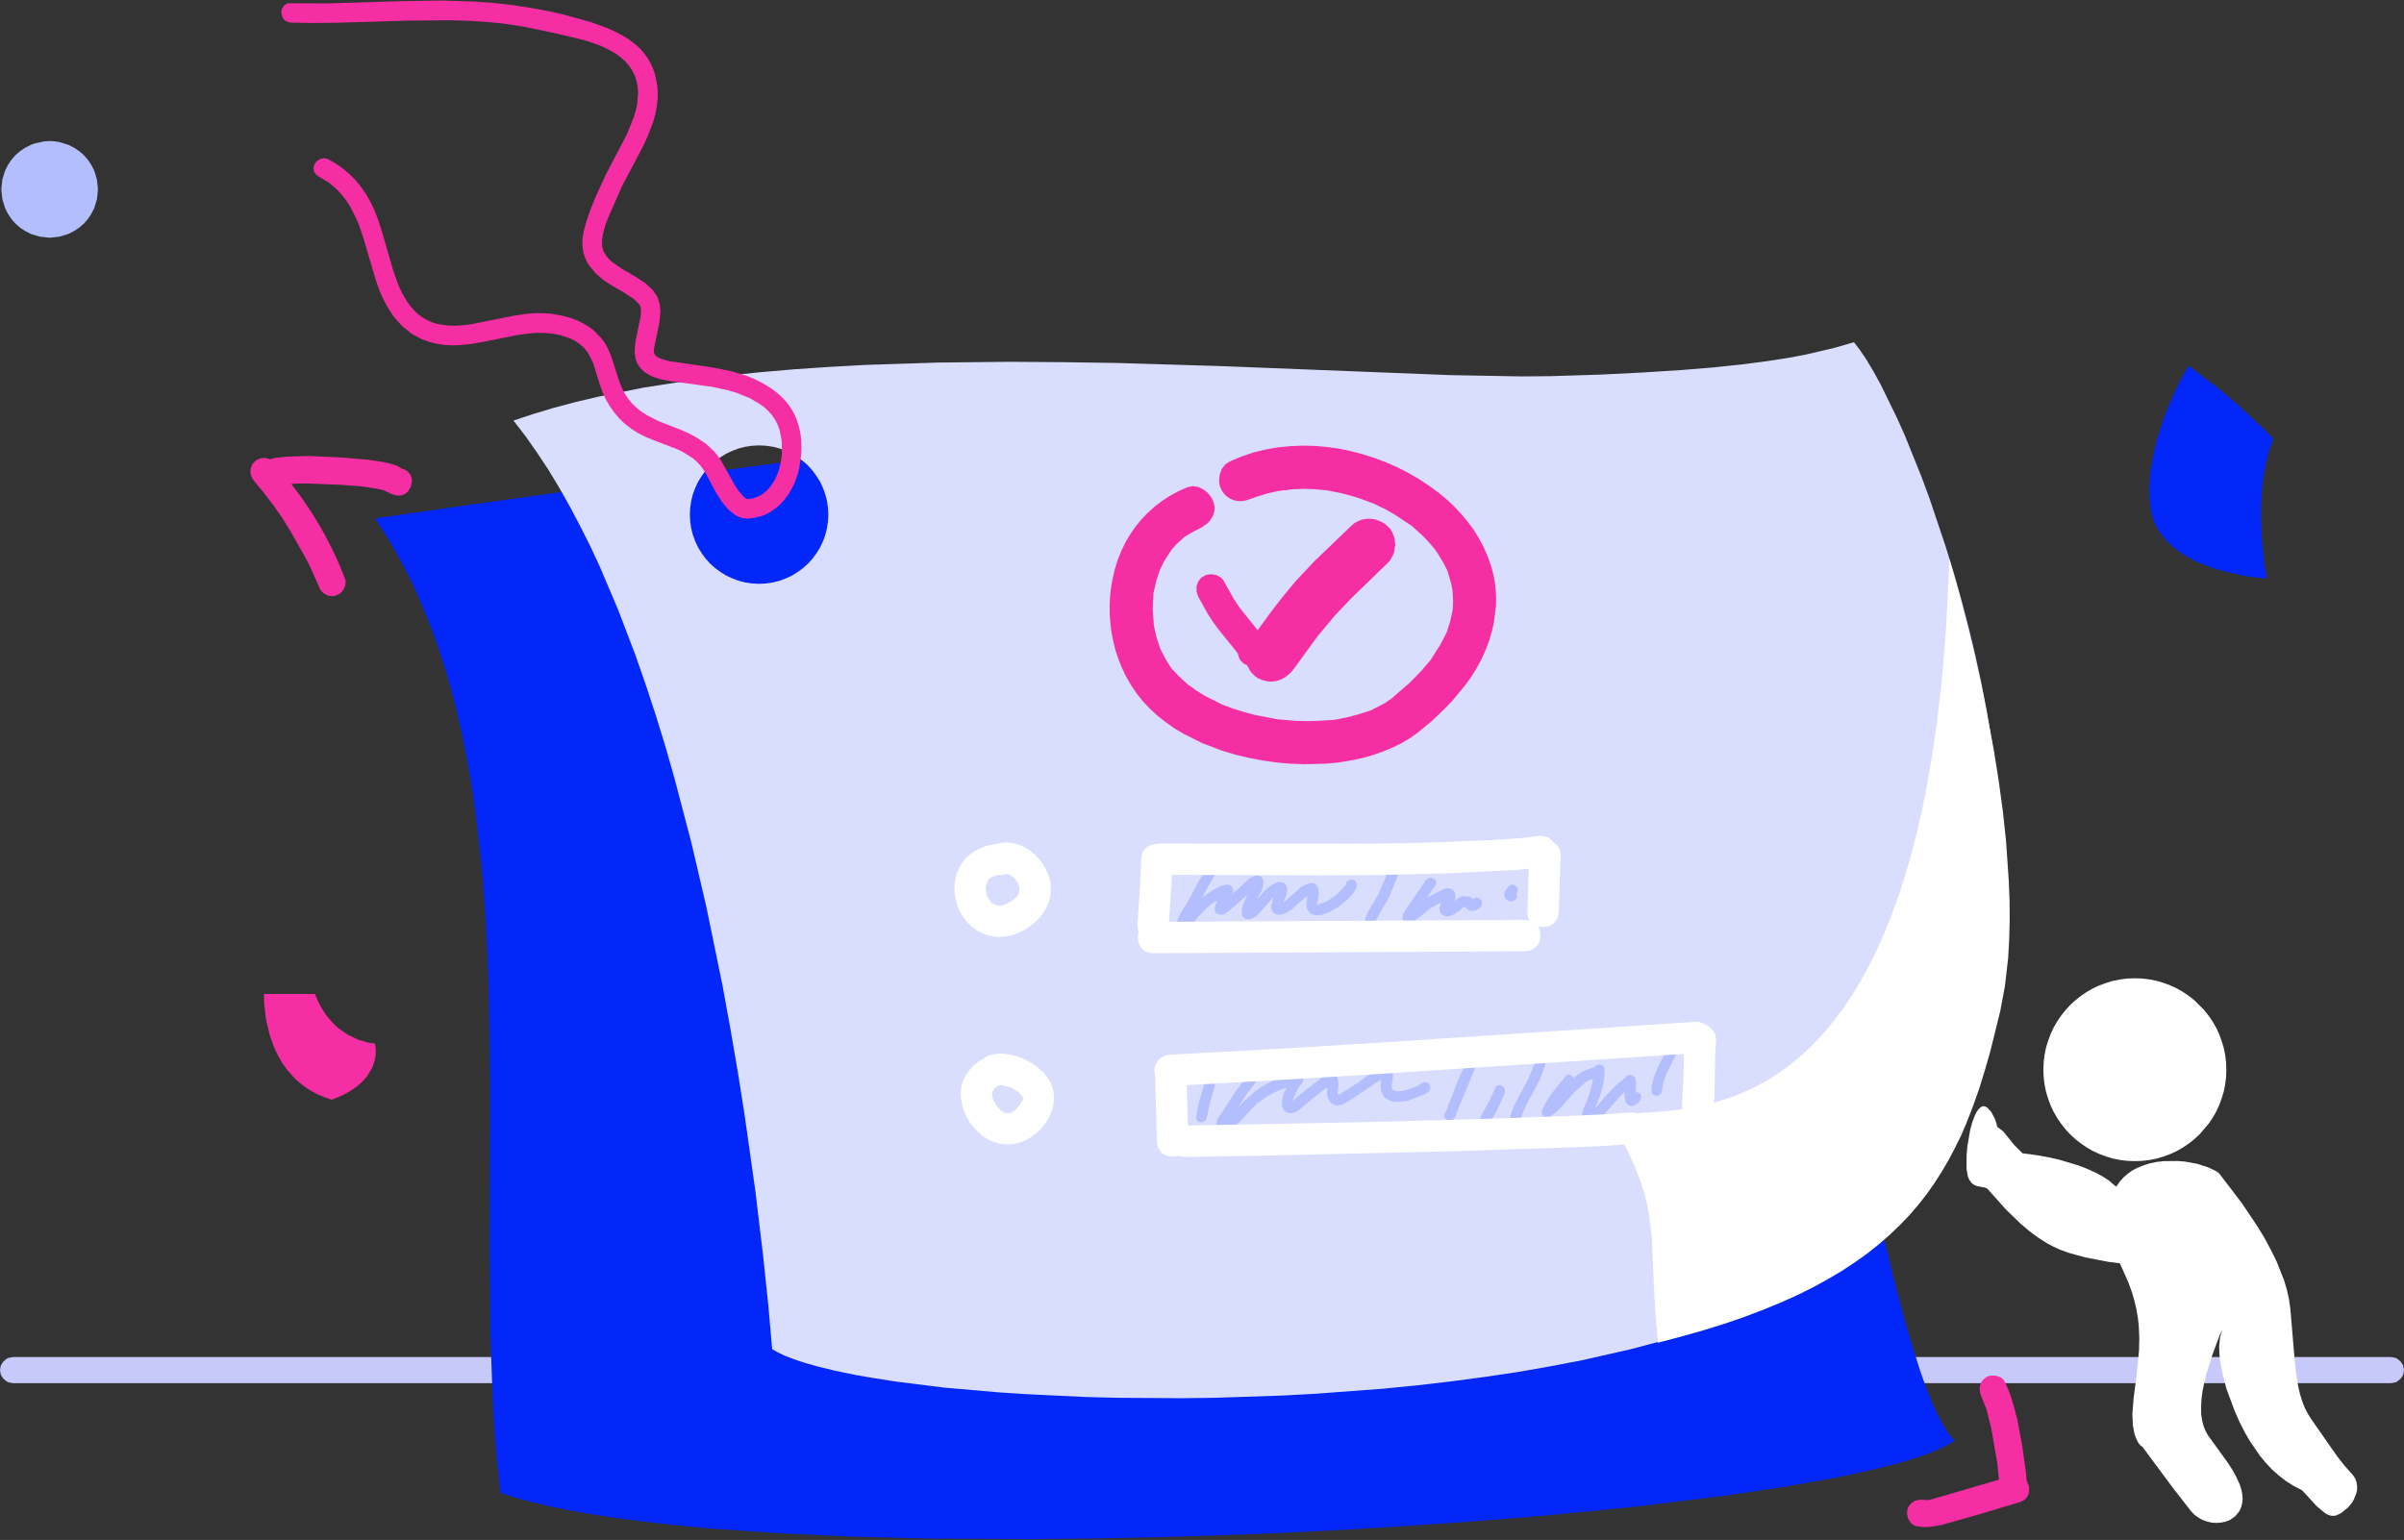 <svg height="1179" node-id="1" sillyvg="true" template-height="1179" template-width="1840" version="1.1" viewBox="0 0 1840 1179" width="1840" xmlns="http://www.w3.org/2000/svg" xmlns:xlink="http://www.w3.org/1999/xlink"><rect x="0" y="0" width="1840" height="1179" fill="#333333" stroke="none"/><defs node-id="61"><linearGradient gradientUnits="objectBoundingBox" id="paint0_linear_2059_7700" node-id="45" spreadMethod="pad" x1="1564" x2="1704" y1="819" y2="819"><stop offset="0" stop-color="#ffffff"/><stop offset="1" stop-color="#92a6f4"/></linearGradient><linearGradient gradientUnits="objectBoundingBox" id="paint1_linear_2059_7700" node-id="48" spreadMethod="pad" x1="1575" x2="1575" y1="854.297" y2="924.411"><stop offset="0" stop-color="#ffffff"/><stop offset="1" stop-color="#92a6f4"/></linearGradient><linearGradient gradientUnits="objectBoundingBox" id="paint2_linear_2059_7700" node-id="51" spreadMethod="pad" x1="1614.39" x2="1804.19" y1="1027.37" y2="1027.37"><stop offset="0" stop-color="#ffffff"/><stop offset="1" stop-color="#92a6f4"/></linearGradient><linearGradient gradientUnits="objectBoundingBox" id="paint3_linear_2059_7700" node-id="54" spreadMethod="pad" x1="1505" x2="1680" y1="907.982" y2="907.982"><stop offset="0" stop-color="#ffffff"/><stop offset="1" stop-color="#92a6f4"/></linearGradient><linearGradient gradientUnits="objectBoundingBox" id="paint4_linear_2059_7700" node-id="57" spreadMethod="pad" x1="1385.6" x2="1385.6" y1="428" y2="1028"><stop offset="0" stop-color="#ffffff"/><stop offset="1" stop-color="#92a6f4"/></linearGradient></defs><path d="M 1830.00 1059.00 L 10.00 1059.00 L 6.50 1058.40 L 5.00 1057.60 L 2.40 1055.40 L 0.60 1052.50 L 0.00 1049.00 L 0.60 1045.50 L 2.40 1042.60 L 5.00 1040.40 L 6.50 1039.60 L 10.00 1039.00 L 1830.00 1039.00 L 1833.50 1039.60 L 1835.00 1040.40 L 1837.60 1042.60 L 1839.40 1045.50 L 1840.00 1049.00 L 1839.40 1052.50 L 1837.60 1055.40 L 1835.00 1057.60 L 1833.50 1058.40 L 1830.00 1059.00 Z" fill="#c7c9fa" fill-rule="nonzero" node-id="94" stroke="none" target-height="20" target-width="1840" target-x="0" target-y="1039"/><path d="M 287.00 396.90 L 364.30 385.80 L 484.10 369.20 L 638.60 348.80 L 723.50 338.00 L 810.80 327.40 L 898.20 317.40 L 983.70 308.20 L 1025.40 304.00 L 1104.20 296.90 L 1140.40 294.10 L 1175.60 291.60 L 1207.40 289.90 L 1237.80 288.60 L 1263.80 288.00 L 1295.40 288.40 L 1317.40 289.80 L 1325.30 290.80 L 1337.00 293.10 L 1345.80 362.00 L 1360.00 467.30 L 1369.10 531.50 L 1379.40 600.60 L 1390.60 672.60 L 1402.70 745.40 L 1415.40 816.90 L 1422.00 851.80 L 1435.30 917.60 L 1442.00 947.80 L 1449.00 977.00 L 1455.70 1003.00 L 1460.40 1020.00 L 1469.40 1048.70 L 1474.10 1062.10 L 1478.60 1073.40 L 1482.80 1082.70 L 1486.50 1089.80 L 1489.90 1095.40 L 1493.10 1099.70 L 1496.00 1103.00 L 1491.50 1105.80 L 1485.60 1108.80 L 1478.10 1112.00 L 1468.70 1115.50 L 1456.50 1119.30 L 1441.80 1123.20 L 1424.40 1127.30 L 1407.00 1131.00 L 1365.60 1138.40 L 1320.00 1145.20 L 1255.60 1153.10 L 1213.40 1157.40 L 1170.40 1161.40 L 1125.00 1165.00 L 1078.90 1168.20 L 1031.40 1171.10 L 983.50 1173.50 L 935.00 1175.40 L 886.50 1176.90 L 838.30 1177.90 L 790.30 1178.40 L 712.50 1178.00 L 653.20 1176.50 L 596.20 1173.90 L 543.00 1170.20 L 518.20 1167.90 L 495.10 1165.30 L 472.00 1162.30 L 451.10 1159.10 L 432.10 1155.70 L 417.70 1152.60 L 404.80 1149.50 L 393.30 1146.30 L 383.00 1143.00 L 380.50 1119.90 L 378.50 1095.90 L 377.10 1071.20 L 375.30 1021.20 L 374.80 956.40 L 375.10 836.40 L 374.80 796.20 L 374.00 756.10 L 373.00 729.40 L 371.60 703.00 L 369.80 676.90 L 368.00 657.30 L 363.50 618.80 L 360.70 600.00 L 357.40 581.20 L 353.70 562.80 L 349.60 544.70 L 345.00 526.90 L 340.90 512.70 L 336.50 498.80 L 331.70 485.20 L 326.50 471.90 L 321.00 458.80 L 315.10 445.80 L 308.70 433.10 L 301.90 420.80 L 294.70 408.70 L 287.00 396.90 Z" fill="#0327f9" fill-rule="nonzero" node-id="96" stroke="none" target-height="890.4" target-width="1209" target-x="287" target-y="288"/><path d="M 211.00 371.50 L 227.50 370.20 L 236.00 370.20 L 261.00 371.20 L 277.90 372.50 L 288.50 374.20 L 293.50 375.30 L 300.60 378.60 L 304.80 379.50 L 307.10 379.30 L 309.10 378.60 L 310.90 377.50 L 312.40 376.10 L 314.50 372.50 L 315.30 368.40 L 315.10 366.40 L 314.50 364.40 L 313.50 362.60 L 312.10 361.10 L 310.30 359.80 L 307.80 358.90 L 303.20 356.30 L 299.10 355.10 L 293.70 353.80 L 281.90 352.00 L 262.90 350.40 L 236.90 349.10 L 219.50 349.60 L 211.00 350.50 L 208.30 351.10 L 204.30 353.10 L 202.00 355.70 L 200.70 359.00 L 200.50 361.00 L 201.20 364.40 L 203.00 367.70 L 205.80 370.20 L 207.40 371.10 L 209.10 371.50 L 211.00 371.50 Z" fill="#f62ea4" fill-rule="nonzero" node-id="98" stroke="none" target-height="30.4" target-width="114.8" target-x="200.5" target-y="349.1"/><path d="M 194.60 368.40 L 202.20 377.60 L 209.40 387.10 L 216.20 396.80 L 222.50 407.00 L 234.10 427.50 L 237.60 434.40 L 245.10 451.30 L 246.80 453.40 L 248.20 454.60 L 251.30 456.10 L 254.80 456.50 L 256.80 456.10 L 260.00 454.60 L 261.40 453.30 L 262.60 451.90 L 264.20 448.60 L 264.60 445.00 L 264.10 443.20 L 259.80 432.40 L 254.90 421.70 L 249.60 411.30 L 243.80 401.00 L 237.60 391.00 L 231.00 381.30 L 216.90 362.50 L 209.40 353.60 L 206.50 351.40 L 202.90 350.60 L 199.30 350.90 L 196.00 352.40 L 193.30 355.10 L 191.90 358.40 L 191.60 361.80 L 192.00 363.60 L 193.00 366.10 L 194.60 368.40 Z" fill="#f62ea4" fill-rule="nonzero" node-id="100" stroke="none" target-height="105.9" target-width="73" target-x="191.6" target-y="350.6"/><path d="M 1516.40 1068.80 L 1520.60 1079.60 L 1524.10 1093.70 L 1528.70 1120.30 L 1530.90 1141.10 L 1531.80 1143.20 L 1533.00 1145.00 L 1534.60 1146.40 L 1536.30 1147.50 L 1540.40 1148.60 L 1544.60 1148.20 L 1546.50 1147.50 L 1548.20 1146.40 L 1549.60 1145.00 L 1550.70 1143.30 L 1551.30 1141.10 L 1551.50 1138.50 L 1550.70 1128.00 L 1547.80 1107.10 L 1544.00 1086.70 L 1541.50 1077.10 L 1539.60 1070.70 L 1537.30 1064.40 L 1534.60 1058.20 L 1533.60 1056.60 L 1532.30 1055.30 L 1530.80 1054.30 L 1527.30 1053.20 L 1523.60 1053.20 L 1521.80 1053.70 L 1520.20 1054.40 L 1517.30 1056.90 L 1516.30 1058.40 L 1515.30 1061.70 L 1515.20 1063.50 L 1515.50 1066.10 L 1516.40 1068.80 Z" fill="#f62ea4" fill-rule="nonzero" node-id="102" stroke="none" target-height="95.4" target-width="36.3" target-x="1515.2" target-y="1053.2"/><path d="M 1467.20 1168.60 L 1471.60 1169.10 L 1475.90 1169.10 L 1480.20 1168.60 L 1486.50 1167.40 L 1515.50 1159.20 L 1545.80 1150.10 L 1548.20 1149.10 L 1550.10 1147.80 L 1551.40 1146.20 L 1552.40 1144.40 L 1553.00 1142.40 L 1553.00 1138.20 L 1551.50 1134.30 L 1550.30 1132.60 L 1548.80 1131.30 L 1547.00 1130.20 L 1545.10 1129.60 L 1542.80 1129.40 L 1540.20 1129.90 L 1477.20 1148.30 L 1474.90 1148.50 L 1470.00 1148.20 L 1467.30 1148.60 L 1465.60 1149.10 L 1462.70 1151.00 L 1460.60 1153.80 L 1459.90 1155.70 L 1459.60 1159.20 L 1460.50 1162.90 L 1462.50 1166.00 L 1463.90 1167.20 L 1465.40 1168.10 L 1467.20 1168.60 Z" fill="#f62ea4" fill-rule="nonzero" node-id="104" stroke="none" target-height="39.7" target-width="93.4" target-x="1459.6" target-y="1129.4"/><path d="M 1634.00 889.00 L 1639.80 888.80 L 1645.40 888.10 L 1650.90 887.00 L 1656.10 885.40 L 1661.30 883.50 L 1666.20 881.20 L 1670.90 878.50 L 1675.30 875.50 L 1679.60 872.10 L 1683.50 868.50 L 1690.50 860.30 L 1693.50 855.90 L 1696.20 851.20 L 1698.50 846.30 L 1700.40 841.10 L 1702.00 835.90 L 1703.10 830.40 L 1703.80 824.80 L 1704.00 819.00 L 1703.80 813.20 L 1703.10 807.60 L 1702.00 802.10 L 1700.40 796.90 L 1698.50 791.70 L 1696.20 786.80 L 1693.50 782.10 L 1690.50 777.70 L 1687.10 773.40 L 1679.60 765.90 L 1675.30 762.50 L 1670.90 759.50 L 1666.20 756.80 L 1661.30 754.50 L 1656.10 752.60 L 1650.90 751.00 L 1645.40 749.90 L 1639.80 749.20 L 1634.00 749.00 L 1628.20 749.20 L 1622.60 749.90 L 1617.10 751.00 L 1611.90 752.60 L 1606.70 754.50 L 1601.80 756.80 L 1597.10 759.50 L 1592.70 762.50 L 1588.40 765.90 L 1584.50 769.50 L 1580.90 773.40 L 1577.50 777.70 L 1574.50 782.10 L 1571.80 786.80 L 1569.50 791.70 L 1567.60 796.90 L 1566.00 802.10 L 1564.90 807.60 L 1564.20 813.20 L 1564.00 819.00 L 1564.20 824.80 L 1564.90 830.40 L 1566.00 835.90 L 1567.60 841.10 L 1569.50 846.30 L 1571.80 851.20 L 1574.50 855.90 L 1577.50 860.30 L 1580.90 864.60 L 1584.50 868.50 L 1588.40 872.10 L 1592.70 875.50 L 1597.10 878.50 L 1601.80 881.20 L 1606.70 883.50 L 1611.90 885.40 L 1617.10 887.00 L 1622.60 888.10 L 1628.20 888.80 L 1634.00 889.00 Z" fill="url(#paint0_linear_2059_7700)" fill-rule="nonzero" node-id="106" stroke="none" target-height="140" target-width="140" target-x="1564" target-y="749"/><path d="M 1619.00 908.00 L 1614.20 903.90 L 1609.60 900.90 L 1604.10 897.90 L 1596.30 894.40 L 1590.80 892.30 L 1576.10 887.90 L 1568.10 886.10 L 1558.80 884.40 L 1548.00 883.00 L 1541.90 876.90 L 1533.20 866.20 L 1526.50 861.10 L 1520.70 855.60 L 1519.20 854.50 L 1518.30 854.30 L 1517.80 854.60 L 1517.40 855.30 L 1517.00 857.00 L 1517.00 859.00 L 1518.40 865.80 L 1522.60 878.60 L 1529.00 895.00 L 1556.60 904.30 L 1590.90 915.00 L 1614.90 921.70 L 1626.70 924.10 L 1630.20 924.40 L 1632.70 924.00 L 1633.00 923.00 L 1631.50 919.80 L 1629.50 916.90 L 1627.20 914.30 L 1624.90 912.10 L 1619.00 908.00 Z" fill="url(#paint1_linear_2059_7700)" fill-rule="nonzero" node-id="108" stroke="none" target-height="70.1" target-width="116" target-x="1517" target-y="854.3"/><path d="M 1626.00 975.00 L 1621.70 965.30 L 1620.00 960.60 L 1616.60 949.00 L 1615.40 942.40 L 1614.60 935.80 L 1614.40 929.00 L 1614.70 924.50 L 1615.40 920.10 L 1616.60 915.80 L 1618.10 911.70 L 1620.30 907.70 L 1623.00 904.00 L 1625.80 901.00 L 1628.80 898.50 L 1632.00 896.20 L 1635.50 894.30 L 1640.40 892.30 L 1645.40 890.70 L 1650.70 889.60 L 1656.10 889.00 L 1666.80 888.90 L 1672.00 889.30 L 1681.60 891.00 L 1690.00 893.70 L 1696.50 896.80 L 1698.60 898.50 L 1716.00 921.30 L 1727.60 938.60 L 1733.50 948.30 L 1739.00 958.70 L 1742.50 965.80 L 1748.20 980.20 L 1750.40 987.60 L 1752.00 994.90 L 1753.00 1002.00 L 1756.50 1043.40 L 1757.80 1054.00 L 1758.90 1060.80 L 1760.30 1067.00 L 1762.00 1072.60 L 1764.10 1078.00 L 1766.80 1083.10 L 1770.00 1088.00 L 1789.30 1115.60 L 1794.10 1121.70 L 1801.20 1129.70 L 1802.80 1132.30 L 1803.70 1134.90 L 1804.10 1137.70 L 1804.10 1140.40 L 1803.60 1143.10 L 1801.50 1148.30 L 1800.00 1150.80 L 1797.20 1154.10 L 1791.70 1158.60 L 1787.70 1160.40 L 1785.80 1160.60 L 1783.70 1160.40 L 1781.40 1159.50 L 1779.20 1158.20 L 1773.30 1153.30 L 1762.00 1141.00 L 1755.60 1137.70 L 1749.60 1133.90 L 1744.20 1129.70 L 1739.00 1125.10 L 1734.30 1120.10 L 1729.90 1114.80 L 1722.20 1103.60 L 1718.80 1097.80 L 1714.20 1088.90 L 1710.30 1080.00 L 1704.00 1063.00 L 1701.20 1052.20 L 1699.20 1041.80 L 1698.70 1036.20 L 1698.50 1030.70 L 1699.20 1023.90 L 1700.90 1018.20 L 1698.80 1022.60 L 1693.10 1038.00 L 1688.90 1051.50 L 1687.20 1058.30 L 1685.80 1065.10 L 1685.00 1071.00 L 1684.70 1077.60 L 1684.80 1082.90 L 1685.50 1087.70 L 1686.60 1091.80 L 1688.10 1095.50 L 1690.00 1099.00 L 1705.00 1119.70 L 1708.70 1125.40 L 1711.80 1131.10 L 1714.30 1136.60 L 1715.50 1140.40 L 1716.20 1143.90 L 1716.50 1147.30 L 1716.20 1150.70 L 1715.40 1153.90 L 1714.00 1157.00 L 1710.80 1160.90 L 1706.70 1163.80 L 1703.50 1165.00 L 1700.20 1165.70 L 1696.60 1166.00 L 1693.00 1165.80 L 1689.50 1165.00 L 1686.00 1163.80 L 1682.70 1162.00 L 1679.70 1159.80 L 1677.00 1157.00 L 1663.00 1139.00 L 1640.00 1108.00 L 1637.80 1106.20 L 1636.40 1104.20 L 1635.10 1101.70 L 1633.70 1097.80 L 1632.50 1091.50 L 1632.10 1082.70 L 1633.00 1071.00 L 1635.40 1052.20 L 1637.20 1033.80 L 1637.40 1024.50 L 1637.00 1015.10 L 1636.30 1008.90 L 1635.20 1002.40 L 1633.60 995.70 L 1631.70 989.20 L 1629.20 982.30 L 1626.00 975.00 Z" fill="url(#paint2_linear_2059_7700)" fill-rule="nonzero" node-id="110" stroke="none" target-height="277.1" target-width="189.7" target-x="1614.4" target-y="888.9"/><path d="M 1680.00 938.00 L 1679.80 942.50 L 1678.60 948.90 L 1677.40 952.50 L 1675.60 956.10 L 1672.30 960.60 L 1670.10 962.70 L 1667.60 964.50 L 1664.70 966.10 L 1661.10 967.50 L 1657.50 968.40 L 1653.10 968.90 L 1648.00 969.00 L 1636.40 968.40 L 1624.90 967.50 L 1613.70 966.10 L 1596.00 962.70 L 1583.30 959.20 L 1577.30 957.00 L 1571.90 954.60 L 1567.00 952.00 L 1560.00 947.60 L 1553.30 942.60 L 1547.00 937.30 L 1535.30 926.00 L 1521.00 910.00 L 1519.40 909.30 L 1513.20 908.10 L 1511.20 907.30 L 1509.20 905.90 L 1507.10 903.00 L 1506.20 900.80 L 1505.20 895.20 L 1505.20 884.60 L 1505.80 877.80 L 1508.00 864.80 L 1509.70 858.80 L 1511.50 854.10 L 1513.00 851.10 L 1514.50 849.10 L 1515.90 847.80 L 1517.10 847.10 L 1518.30 846.90 L 1519.60 847.20 L 1521.00 848.00 L 1524.10 851.30 L 1526.90 856.70 L 1528.10 860.20 L 1529.40 866.90 L 1529.90 872.00 L 1529.90 877.40 L 1530.30 878.80 L 1531.30 880.30 L 1532.70 881.70 L 1535.00 883.00 L 1552.60 889.20 L 1572.30 896.80 L 1585.30 902.80 L 1595.60 908.40 L 1600.30 910.20 L 1605.10 911.50 L 1615.00 912.70 L 1643.30 912.60 L 1651.00 913.00 L 1656.20 913.80 L 1660.60 915.00 L 1664.40 916.60 L 1668.00 918.70 L 1670.90 920.90 L 1673.40 923.30 L 1675.50 925.90 L 1678.40 931.00 L 1679.30 933.70 L 1680.00 938.00 Z" fill="url(#paint3_linear_2059_7700)" fill-rule="nonzero" node-id="112" stroke="none" target-height="122.1" target-width="174.8" target-x="1505.2" target-y="846.9"/><path d="M 1419.00 262.00 L 1403.80 266.40 L 1382.40 271.40 L 1369.30 273.90 L 1352.50 276.50 L 1334.30 278.90 L 1311.60 281.30 L 1287.10 283.30 L 1257.20 285.20 L 1225.30 286.80 L 1187.00 288.00 L 1164.60 288.20 L 1109.80 287.20 L 934.60 280.30 L 854.90 277.90 L 814.10 277.30 L 772.70 277.00 L 717.40 277.60 L 662.30 279.40 L 635.10 280.90 L 608.40 282.70 L 581.70 285.00 L 555.70 287.70 L 530.40 290.90 L 493.00 296.70 L 458.00 303.70 L 440.60 307.80 L 424.00 312.20 L 408.10 317.00 L 393.00 322.00 L 402.10 333.80 L 410.90 346.30 L 419.70 359.60 L 428.20 373.70 L 436.20 387.90 L 444.00 402.70 L 451.70 418.00 L 459.20 434.10 L 473.00 466.60 L 486.10 500.90 L 494.20 524.10 L 502.00 547.80 L 509.40 571.90 L 516.30 596.10 L 529.10 644.90 L 540.50 693.70 L 552.80 753.50 L 559.10 787.90 L 564.90 821.90 L 569.90 853.50 L 578.20 912.20 L 584.10 961.70 L 588.10 999.80 L 591.00 1033.00 L 595.30 1035.40 L 600.70 1038.00 L 607.50 1040.60 L 615.80 1043.40 L 626.50 1046.40 L 639.30 1049.50 L 654.20 1052.60 L 669.20 1055.20 L 685.90 1057.80 L 722.80 1062.40 L 764.10 1066.00 L 785.50 1067.40 L 831.50 1069.60 L 855.00 1070.20 L 904.40 1070.50 L 929.50 1070.20 L 981.00 1068.50 L 1006.90 1067.10 L 1059.00 1063.20 L 1085.10 1060.60 L 1110.90 1057.60 L 1136.50 1054.20 L 1162.10 1050.40 L 1187.10 1046.00 L 1211.60 1041.30 L 1247.70 1033.10 L 1282.00 1024.00 L 1297.30 1019.30 L 1312.10 1014.30 L 1326.40 1009.10 L 1340.10 1003.50 L 1353.90 997.50 L 1367.00 991.30 L 1379.40 984.80 L 1391.30 978.10 L 1403.10 971.00 L 1414.10 963.70 L 1424.40 956.20 L 1434.10 948.70 L 1443.50 940.60 L 1452.10 932.40 L 1459.90 924.30 L 1467.00 916.00 L 1474.40 906.60 L 1481.30 896.90 L 1487.70 886.80 L 1493.70 876.50 L 1499.20 865.70 L 1504.30 854.80 L 1508.90 843.50 L 1513.10 832.00 L 1516.90 820.20 L 1520.30 808.10 L 1524.00 792.90 L 1527.10 777.40 L 1529.60 761.50 L 1531.60 745.20 L 1533.10 728.90 L 1534.10 712.50 L 1534.50 695.80 L 1534.60 678.90 L 1534.10 662.00 L 1532.10 628.20 L 1530.40 611.20 L 1527.70 588.60 L 1524.40 566.20 L 1520.60 544.00 L 1516.30 521.90 L 1511.60 500.40 L 1506.50 479.30 L 1501.00 458.40 L 1495.30 438.30 L 1489.40 419.10 L 1477.00 382.10 L 1470.80 365.30 L 1458.00 333.50 L 1451.90 319.90 L 1439.60 294.70 L 1434.20 284.80 L 1428.40 275.10 L 1423.30 267.60 L 1419.00 262.00 Z M 581.00 447.00 L 575.50 446.70 L 570.20 445.90 L 565.20 444.60 L 560.40 442.80 L 555.70 440.60 L 551.40 437.90 L 547.30 434.90 L 543.50 431.50 L 540.10 427.70 L 537.10 423.60 L 534.40 419.30 L 532.20 414.60 L 530.40 409.80 L 529.10 404.80 L 528.30 399.50 L 528.00 394.00 L 528.30 388.50 L 529.10 383.20 L 530.40 378.20 L 532.20 373.40 L 534.40 368.70 L 537.10 364.40 L 540.10 360.30 L 543.50 356.50 L 547.30 353.10 L 551.40 350.10 L 555.70 347.40 L 560.40 345.20 L 565.20 343.40 L 570.20 342.10 L 575.50 341.30 L 581.00 341.00 L 586.50 341.30 L 591.80 342.10 L 596.80 343.40 L 601.60 345.20 L 606.30 347.40 L 610.60 350.10 L 614.70 353.10 L 618.50 356.50 L 621.90 360.30 L 624.90 364.40 L 627.60 368.70 L 629.80 373.40 L 631.60 378.20 L 632.90 383.20 L 633.70 388.50 L 634.00 394.00 L 633.70 399.50 L 632.90 404.80 L 631.60 409.80 L 629.80 414.60 L 627.60 419.30 L 624.90 423.60 L 621.90 427.70 L 618.50 431.50 L 614.70 434.90 L 610.60 437.90 L 606.30 440.60 L 601.60 442.80 L 596.80 444.60 L 591.80 445.90 L 586.50 446.70 L 581.00 447.00 Z" fill="#d9defe" fill-rule="nonzero" node-id="114" stroke="none" target-height="808.5" target-width="1141.6" target-x="393" target-y="262"/><path d="M 908.60 373.10 L 901.70 376.20 L 895.30 379.70 L 889.30 383.60 L 883.60 388.00 L 878.30 392.80 L 873.40 397.90 L 868.90 403.50 L 864.80 409.40 L 861.20 415.60 L 858.10 422.10 L 855.40 428.90 L 853.20 436.10 L 851.60 443.00 L 850.40 449.80 L 849.60 456.70 L 849.30 463.70 L 849.40 470.80 L 849.90 477.70 L 850.80 484.60 L 852.20 491.50 L 853.90 498.30 L 856.10 504.90 L 858.70 511.30 L 861.70 517.70 L 865.70 524.60 L 870.10 531.10 L 875.00 537.20 L 880.40 542.90 L 886.20 548.20 L 892.40 553.00 L 898.80 557.60 L 905.70 561.70 L 920.00 568.90 L 935.20 574.70 L 945.60 577.80 L 956.10 580.30 L 966.60 582.30 L 977.20 583.80 L 987.50 584.70 L 997.60 585.10 L 1014.70 584.70 L 1023.30 583.90 L 1031.80 582.60 L 1040.20 581.00 L 1048.60 578.80 L 1056.70 576.10 L 1064.60 572.90 L 1072.40 569.20 L 1078.60 565.50 L 1084.70 561.30 L 1096.10 551.90 L 1106.70 541.70 L 1111.80 536.30 L 1121.50 524.60 L 1125.90 518.50 L 1129.90 512.10 L 1133.50 505.50 L 1137.00 497.90 L 1139.90 490.10 L 1142.20 482.20 L 1143.50 476.10 L 1145.00 463.90 L 1145.10 457.70 L 1144.80 451.50 L 1144.10 445.40 L 1142.90 439.30 L 1141.20 433.10 L 1138.60 425.80 L 1135.50 418.80 L 1131.90 412.00 L 1127.80 405.40 L 1123.20 399.20 L 1118.20 393.30 L 1112.90 387.60 L 1107.30 382.40 L 1101.30 377.40 L 1093.80 371.90 L 1086.10 366.80 L 1078.00 362.10 L 1069.60 357.80 L 1060.90 354.00 L 1052.10 350.70 L 1043.20 347.80 L 1034.00 345.40 L 1024.80 343.50 L 1015.50 342.20 L 1006.20 341.40 L 996.80 341.20 L 987.40 341.60 L 978.10 342.50 L 968.90 344.10 L 959.70 346.30 L 950.30 349.50 L 941.20 353.30 L 937.70 355.60 L 935.10 359.10 L 933.60 363.30 L 933.10 366.60 L 933.20 369.90 L 933.60 372.00 L 935.30 375.80 L 937.20 378.40 L 939.30 380.40 L 941.60 381.80 L 944.10 382.90 L 946.70 383.50 L 949.40 383.70 L 952.10 383.50 L 954.90 382.80 L 961.90 380.30 L 969.60 377.90 L 976.90 376.20 L 982.80 375.30 L 981.60 375.30 L 983.70 375.40 L 989.20 374.60 L 997.40 374.30 L 1005.40 374.50 L 1015.40 375.40 L 1025.80 377.40 L 1033.60 379.40 L 1041.30 381.80 L 1051.70 385.70 L 1050.30 384.70 L 1049.90 384.80 L 1050.80 385.30 L 1060.30 389.90 L 1067.20 393.80 L 1080.60 402.70 L 1089.00 410.30 L 1093.60 415.10 L 1098.50 420.90 L 1097.00 419.60 L 1098.60 421.10 L 1100.60 424.00 L 1104.40 430.30 L 1107.80 436.80 L 1110.70 446.60 L 1111.90 452.90 L 1111.70 450.90 L 1112.20 460.80 L 1111.80 468.30 L 1112.00 466.20 L 1109.90 476.00 L 1107.30 484.10 L 1102.40 493.60 L 1094.90 505.40 L 1088.20 513.30 L 1078.90 522.80 L 1065.20 534.70 L 1064.30 536.00 L 1065.70 534.40 L 1059.80 538.40 L 1049.50 543.80 L 1038.50 547.30 L 1030.60 549.30 L 1021.50 551.10 L 1009.10 551.90 L 1000.40 552.10 L 991.70 551.90 L 977.60 550.70 L 959.80 547.20 L 951.20 544.90 L 943.10 542.30 L 935.40 539.40 L 922.30 532.80 L 915.50 528.60 L 909.60 524.30 L 910.40 525.20 L 902.40 517.90 L 896.30 511.30 L 892.40 505.10 L 888.20 497.10 L 885.40 488.60 L 883.60 481.10 L 882.80 476.50 L 883.10 478.00 L 882.30 466.50 L 882.80 454.40 L 885.10 444.40 L 888.30 434.80 L 887.70 436.60 L 890.90 429.90 L 897.00 420.40 L 896.00 421.80 L 900.50 416.60 L 906.60 411.10 L 911.80 407.90 L 920.00 403.70 L 924.60 400.30 L 926.50 398.10 L 927.90 395.80 L 929.00 393.20 L 929.60 390.50 L 929.60 387.70 L 928.90 384.60 L 927.70 381.80 L 925.90 379.10 L 923.70 376.70 L 921.00 374.70 L 917.10 372.80 L 912.90 372.20 L 908.60 373.10 Z" fill="#f62ea4" fill-rule="nonzero" node-id="116" stroke="none" target-height="243.9" target-width="295.8" target-x="849.3" target-y="341.2"/><path d="M 1033.90 402.90 L 1005.50 430.20 L 992.00 444.60 L 982.50 456.00 L 973.30 467.80 L 955.70 491.90 L 954.40 494.20 L 953.50 496.60 L 953.00 499.10 L 953.10 504.40 L 953.70 507.00 L 954.60 509.60 L 957.20 514.20 L 960.80 517.90 L 962.90 519.30 L 966.50 520.80 L 969.80 521.60 L 973.10 521.90 L 976.40 521.50 L 979.60 520.60 L 982.60 519.20 L 985.30 517.30 L 987.90 515.00 L 990.30 512.10 L 1008.50 487.10 L 1021.50 471.50 L 1034.60 457.70 L 1062.10 431.10 L 1063.90 429.20 L 1066.40 424.60 L 1067.20 422.10 L 1067.90 417.00 L 1067.30 411.80 L 1065.40 407.00 L 1064.00 404.80 L 1062.10 402.90 L 1059.30 400.60 L 1056.20 399.00 L 1053.00 397.80 L 1049.60 397.20 L 1046.30 397.20 L 1042.90 397.70 L 1039.70 398.80 L 1036.70 400.50 L 1033.90 402.90 Z" fill="#f62ea4" fill-rule="nonzero" node-id="118" stroke="none" target-height="124.7" target-width="114.9" target-x="953" target-y="397.2"/><path d="M 917.10 456.80 L 924.40 470.00 L 928.50 476.30 L 933.00 482.40 L 946.70 499.30 L 947.50 500.70 L 948.50 504.00 L 949.40 505.70 L 952.40 508.40 L 956.20 510.00 L 960.20 510.40 L 964.20 509.30 L 967.30 507.00 L 969.30 503.80 L 969.90 501.90 L 970.30 499.00 L 970.10 495.90 L 968.60 491.10 L 965.20 485.80 L 948.30 464.60 L 944.20 458.30 L 936.90 445.20 L 935.80 443.50 L 934.40 442.10 L 930.90 440.20 L 926.90 439.60 L 923.00 440.20 L 919.40 442.30 L 917.00 445.40 L 915.80 449.00 L 915.80 452.90 L 917.10 456.80 Z" fill="#f62ea4" fill-rule="nonzero" node-id="120" stroke="none" target-height="70.8" target-width="54.5" target-x="915.8" target-y="439.6"/><path d="M 922.80 665.90 L 916.60 676.10 L 911.20 686.70 L 903.40 699.60 L 901.80 703.00 L 900.70 706.40 L 900.60 708.00 L 901.10 709.50 L 902.10 710.60 L 903.60 711.40 L 905.20 711.80 L 907.90 711.40 L 909.70 710.40 L 911.40 709.00 L 917.00 702.10 L 921.90 696.90 L 927.20 692.00 L 936.60 686.20 L 939.10 685.30 L 936.20 684.10 L 936.80 684.60 L 935.60 681.70 L 935.50 682.60 L 936.70 679.70 L 934.40 683.10 L 932.40 686.90 L 929.70 695.00 L 929.90 697.60 L 930.60 698.80 L 931.60 699.60 L 933.40 700.20 L 935.00 700.30 L 936.50 700.00 L 938.60 698.90 L 940.70 697.30 L 960.00 680.70 L 961.80 678.80 L 958.90 676.50 L 958.70 676.60 L 958.20 678.50 L 954.00 686.70 L 951.10 693.40 L 950.30 697.20 L 950.60 700.70 L 952.20 702.90 L 954.70 703.80 L 957.80 703.50 L 961.40 701.40 L 963.40 699.60 L 974.30 687.30 L 979.80 683.50 L 977.00 681.60 L 975.30 685.10 L 974.30 688.40 L 973.10 693.30 L 973.00 695.30 L 973.90 697.80 L 974.80 698.90 L 976.30 699.90 L 977.80 700.30 L 979.50 700.40 L 982.10 699.80 L 984.60 698.80 L 988.90 696.10 L 998.90 687.20 L 1003.40 684.30 L 1001.00 683.10 L 1000.00 691.20 L 999.90 693.20 L 1000.20 695.10 L 1000.90 696.90 L 1002.00 698.40 L 1003.50 699.70 L 1006.90 700.80 L 1011.70 700.50 L 1017.70 698.30 L 1025.10 693.80 L 1029.10 690.60 L 1033.40 686.70 L 1036.90 682.10 L 1038.00 679.70 L 1038.50 677.30 L 1038.30 676.10 L 1037.30 674.30 L 1036.00 673.60 L 1034.50 673.40 L 1033.00 673.60 L 1031.60 674.40 L 1030.90 675.10 L 1030.20 677.30 L 1024.10 684.00 L 1021.40 686.30 L 1015.60 690.00 L 1008.10 693.10 L 1008.10 691.70 L 1008.90 687.90 L 1009.40 683.90 L 1009.00 680.00 L 1008.20 678.40 L 1006.40 676.60 L 1004.80 676.10 L 1002.90 676.10 L 999.10 677.40 L 995.60 679.40 L 983.20 690.30 L 980.10 692.20 L 979.40 692.10 L 981.30 694.60 L 981.60 692.10 L 984.10 686.50 L 985.00 683.70 L 985.30 680.80 L 984.90 678.80 L 984.00 677.30 L 982.60 676.10 L 981.00 675.40 L 979.20 675.20 L 977.20 675.60 L 972.70 678.00 L 967.60 682.30 L 958.60 692.60 L 955.80 695.40 L 958.30 697.50 L 958.60 695.90 L 959.80 693.10 L 966.00 681.10 L 967.00 677.00 L 967.00 674.80 L 966.50 672.90 L 965.80 671.90 L 964.80 671.00 L 963.30 670.50 L 960.50 670.50 L 956.90 672.20 L 954.90 673.70 L 948.00 680.30 L 935.00 691.20 L 934.90 691.90 L 935.80 692.50 L 937.70 697.20 L 939.30 692.20 L 943.30 684.20 L 943.80 682.50 L 943.70 680.60 L 943.00 679.10 L 942.10 678.10 L 941.00 677.50 L 939.00 677.20 L 934.70 678.20 L 928.30 681.50 L 924.00 684.30 L 920.00 687.40 L 916.20 691.00 L 905.70 703.50 L 908.60 708.60 L 910.00 705.30 L 913.90 699.00 L 924.20 679.50 L 930.40 668.90 L 930.50 667.00 L 929.70 665.70 L 928.60 664.70 L 927.10 664.20 L 925.60 664.10 L 923.60 665.00 L 922.80 665.90 Z" fill="#b3beff" fill-rule="nonzero" node-id="122" stroke="none" target-height="47.7" target-width="137.9" target-x="900.6" target-y="664.1"/><path d="M 1064.80 661.30 L 1056.00 682.60 L 1053.90 686.70 L 1047.90 696.60 L 1045.10 702.60 L 1044.20 707.30 L 1044.40 708.60 L 1045.40 710.30 L 1046.70 711.10 L 1048.20 711.30 L 1049.80 711.10 L 1051.80 709.60 L 1053.30 704.20 L 1062.70 687.80 L 1064.30 684.20 L 1072.30 664.20 L 1072.10 662.10 L 1071.30 660.80 L 1070.10 659.80 L 1068.70 659.20 L 1067.20 659.20 L 1065.50 660.20 L 1064.80 661.30 Z" fill="#b3beff" fill-rule="nonzero" node-id="124" stroke="none" target-height="52.1" target-width="28.1" target-x="1044.2" target-y="659.2"/><path d="M 1091.40 673.90 L 1074.40 698.60 L 1073.60 700.80 L 1073.40 702.90 L 1073.80 704.60 L 1074.60 705.80 L 1075.80 706.60 L 1077.50 707.00 L 1079.30 706.90 L 1081.10 706.20 L 1084.30 703.90 L 1094.60 695.60 L 1103.90 690.30 L 1107.30 689.10 L 1109.10 688.10 L 1108.90 687.80 L 1107.40 687.00 L 1106.40 685.80 L 1105.90 685.80 L 1102.80 691.60 L 1101.90 694.00 L 1101.70 695.70 L 1102.40 698.60 L 1103.30 699.80 L 1104.50 700.80 L 1106.10 701.40 L 1108.10 701.60 L 1112.00 700.50 L 1117.10 697.20 L 1120.50 694.10 L 1124.10 696.90 L 1126.50 697.50 L 1128.20 697.40 L 1130.00 696.90 L 1132.90 694.90 L 1133.90 693.40 L 1134.40 691.10 L 1134.20 690.10 L 1133.40 688.80 L 1132.20 687.80 L 1130.70 687.30 L 1129.30 687.30 L 1127.50 688.20 L 1126.80 689.30 L 1126.90 687.90 L 1125.40 686.80 L 1120.70 686.10 L 1118.50 686.30 L 1117.40 686.80 L 1109.80 692.50 L 1108.40 693.10 L 1107.40 693.10 L 1109.90 695.00 L 1109.70 696.40 L 1112.30 692.10 L 1113.50 689.20 L 1114.10 686.20 L 1113.80 684.10 L 1113.00 682.40 L 1111.70 681.10 L 1110.10 680.30 L 1108.20 680.00 L 1106.20 680.30 L 1103.70 681.30 L 1092.00 687.30 L 1076.90 699.00 L 1077.50 698.80 L 1081.60 702.90 L 1093.70 685.30 L 1099.10 676.90 L 1099.20 675.00 L 1098.50 673.70 L 1097.30 672.80 L 1095.80 672.20 L 1094.30 672.10 L 1092.30 673.00 L 1091.40 673.90 Z" fill="#b3beff" fill-rule="nonzero" node-id="126" stroke="none" target-height="34.9" target-width="61" target-x="1073.4" target-y="672.1"/><path d="M 1154.10 679.30 L 1151.70 682.40 L 1151.30 683.50 L 1151.50 686.40 L 1152.20 687.90 L 1153.30 689.00 L 1154.70 689.80 L 1156.30 690.10 L 1158.10 690.00 L 1159.90 688.90 L 1161.00 687.00 L 1161.10 686.00 L 1161.00 684.90 L 1160.20 683.40 L 1159.00 682.40 L 1157.60 681.90 L 1155.90 682.00 L 1156.90 682.00 L 1158.50 682.70 L 1159.20 683.80 L 1159.40 685.10 L 1158.90 686.20 L 1161.20 683.40 L 1161.70 681.90 L 1161.60 680.30 L 1161.20 679.30 L 1159.80 677.80 L 1158.20 677.30 L 1156.60 677.40 L 1155.20 678.00 L 1154.10 679.30 Z" fill="#b3beff" fill-rule="nonzero" node-id="128" stroke="none" target-height="12.8" target-width="10.4" target-x="1151.3" target-y="677.3"/><path d="M 958.80 818.40 L 946.00 835.20 L 932.30 856.10 L 931.50 858.00 L 931.10 860.30 L 931.30 861.60 L 932.00 862.80 L 933.00 863.70 L 934.10 864.30 L 936.80 864.70 L 939.30 864.50 L 941.60 863.80 L 946.00 861.40 L 950.90 856.80 L 958.70 848.20 L 962.40 844.80 L 970.30 839.10 L 974.70 836.70 L 979.50 834.50 L 994.10 829.30 L 990.10 828.20 L 990.50 828.80 L 989.20 825.40 L 987.10 828.20 L 984.20 833.70 L 982.40 837.70 L 981.10 842.90 L 981.20 846.60 L 982.50 849.70 L 983.70 850.90 L 985.40 851.90 L 987.30 852.30 L 989.10 852.30 L 990.90 851.70 L 993.50 850.40 L 1004.80 841.00 L 1013.10 834.50 L 1016.80 832.10 L 1018.70 830.20 L 1016.30 828.20 L 1015.70 837.20 L 1015.90 839.40 L 1016.70 841.40 L 1017.90 843.40 L 1019.30 844.80 L 1021.80 846.20 L 1023.90 846.40 L 1026.00 846.10 L 1028.10 845.40 L 1034.20 841.90 L 1054.00 828.50 L 1059.90 825.10 L 1060.30 824.50 L 1058.90 824.30 L 1058.10 824.60 L 1057.40 825.60 L 1057.00 827.50 L 1056.80 831.70 L 1057.10 834.90 L 1057.90 837.40 L 1059.10 839.30 L 1060.40 840.70 L 1064.00 842.80 L 1066.10 843.30 L 1069.40 843.70 L 1075.80 843.10 L 1078.60 842.40 L 1089.00 838.40 L 1091.40 837.20 L 1093.70 835.60 L 1094.70 833.70 L 1094.50 831.10 L 1093.60 829.70 L 1092.80 829.00 L 1090.70 828.50 L 1089.10 828.80 L 1087.40 830.10 L 1086.60 831.50 L 1086.40 833.00 L 1086.60 834.50 L 1087.40 835.80 L 1089.10 836.70 L 1090.70 836.80 L 1087.80 829.70 L 1084.50 831.70 L 1076.50 834.50 L 1073.10 835.30 L 1069.70 835.50 L 1066.60 834.80 L 1065.30 833.30 L 1065.10 832.00 L 1066.20 823.50 L 1065.90 819.70 L 1064.70 817.50 L 1063.80 816.70 L 1062.40 816.30 L 1060.40 816.10 L 1058.10 816.60 L 1055.80 817.60 L 1048.90 822.10 L 1040.60 828.10 L 1026.00 837.50 L 1024.40 838.20 L 1024.00 837.70 L 1023.80 836.80 L 1024.30 832.70 L 1024.40 828.80 L 1023.60 824.90 L 1022.80 823.40 L 1021.50 822.20 L 1020.50 821.80 L 1017.50 821.70 L 1016.10 822.20 L 1011.90 824.90 L 993.60 839.10 L 989.10 843.40 L 988.10 843.80 L 988.10 844.10 L 989.20 844.40 L 989.70 841.80 L 990.60 839.40 L 994.10 832.40 L 996.60 829.40 L 997.40 827.50 L 997.50 825.70 L 997.00 824.10 L 995.90 822.40 L 994.00 821.30 L 992.90 821.20 L 978.90 825.50 L 974.70 827.20 L 967.40 831.00 L 960.60 835.60 L 951.60 843.60 L 942.60 853.60 L 941.10 854.90 L 937.90 856.40 L 936.30 856.30 L 939.40 860.30 L 940.30 858.30 L 943.60 854.20 L 953.60 838.60 L 965.20 823.10 L 965.50 821.00 L 965.00 819.50 L 964.10 818.20 L 962.90 817.30 L 961.50 817.00 L 959.70 817.50 L 958.80 818.40 Z" fill="#b3beff" fill-rule="nonzero" node-id="130" stroke="none" target-height="48.6" target-width="163.6" target-x="931.1" target-y="816.1"/><path d="M 921.70 830.20 L 918.00 842.60 L 916.60 849.00 L 915.50 855.30 L 915.60 856.60 L 916.50 858.30 L 917.70 859.00 L 919.20 859.30 L 920.70 859.00 L 922.10 858.30 L 923.50 856.60 L 926.20 843.70 L 929.90 831.20 L 929.30 829.20 L 928.30 828.20 L 926.90 827.50 L 925.40 827.40 L 923.80 827.70 L 922.30 829.10 L 921.70 830.20 Z" fill="#b3beff" fill-rule="nonzero" node-id="132" stroke="none" target-height="31.9" target-width="14.4" target-x="915.5" target-y="827.4"/><path d="M 1122.10 813.30 L 1115.70 827.70 L 1111.70 838.20 L 1109.30 843.70 L 1107.10 850.10 L 1105.50 853.10 L 1105.50 855.00 L 1106.20 856.30 L 1107.40 857.20 L 1108.80 857.80 L 1110.40 857.90 L 1112.30 857.00 L 1113.20 856.10 L 1114.20 854.30 L 1116.00 848.80 L 1120.60 838.40 L 1129.60 816.20 L 1129.30 814.10 L 1128.50 812.70 L 1127.30 811.70 L 1125.90 811.20 L 1124.40 811.20 L 1122.80 812.20 L 1122.10 813.30 Z" fill="#b3beff" fill-rule="nonzero" node-id="134" stroke="none" target-height="46.7" target-width="24.1" target-x="1105.5" target-y="811.2"/><path d="M 1144.40 832.90 L 1140.00 842.80 L 1133.60 854.30 L 1129.10 867.20 L 1129.00 868.70 L 1129.30 870.10 L 1130.10 871.30 L 1131.20 872.30 L 1132.40 872.90 L 1133.80 872.90 L 1135.20 872.30 L 1136.80 870.90 L 1140.60 866.10 L 1141.20 865.00 L 1141.20 863.00 L 1140.50 861.80 L 1139.40 860.80 L 1137.90 860.30 L 1136.30 860.20 L 1134.30 861.00 L 1131.10 865.20 L 1137.30 868.70 L 1137.70 866.80 L 1140.90 858.50 L 1145.60 850.60 L 1151.60 837.10 L 1151.90 835.80 L 1151.60 833.70 L 1150.80 832.40 L 1149.60 831.40 L 1148.20 830.80 L 1146.80 830.80 L 1145.10 831.80 L 1144.40 832.90 Z" fill="#b3beff" fill-rule="nonzero" node-id="136" stroke="none" target-height="42.1" target-width="22.9" target-x="1129" target-y="830.8"/><path d="M 1175.40 811.90 L 1170.10 825.40 L 1159.90 844.30 L 1157.70 849.50 L 1156.00 854.90 L 1155.90 856.20 L 1156.60 858.20 L 1157.70 859.20 L 1159.10 859.90 L 1160.60 860.00 L 1162.00 859.70 L 1163.50 858.30 L 1165.60 851.80 L 1167.90 846.60 L 1178.40 827.00 L 1182.90 814.90 L 1182.70 812.70 L 1181.90 811.40 L 1180.70 810.40 L 1179.30 809.90 L 1177.80 809.90 L 1176.20 810.90 L 1175.40 811.90 Z" fill="#b3beff" fill-rule="nonzero" node-id="138" stroke="none" target-height="50.1" target-width="27" target-x="1155.9" target-y="809.9"/><path d="M 1198.10 824.10 L 1188.00 836.70 L 1185.00 841.00 L 1182.30 845.60 L 1180.10 850.60 L 1179.90 851.70 L 1180.50 853.70 L 1181.60 854.90 L 1183.10 855.70 L 1184.10 855.90 L 1186.20 855.30 L 1192.10 850.40 L 1197.60 844.70 L 1204.60 836.70 L 1213.80 828.40 L 1215.20 827.50 L 1223.10 824.60 L 1224.20 823.90 L 1225.20 822.30 L 1225.20 820.90 L 1224.60 819.40 L 1223.60 818.20 L 1221.30 817.10 L 1218.90 817.40 L 1211.00 820.50 L 1207.40 822.90 L 1198.80 830.50 L 1186.70 843.80 L 1182.00 848.10 L 1188.10 852.80 L 1190.00 848.50 L 1192.40 844.60 L 1204.60 828.80 L 1204.80 826.70 L 1204.40 825.10 L 1203.40 823.90 L 1202.20 823.00 L 1200.80 822.70 L 1199.00 823.20 L 1198.10 824.10 Z" fill="#b3beff" fill-rule="nonzero" node-id="140" stroke="none" target-height="38.8" target-width="45.3" target-x="1179.9" target-y="817.1"/><path d="M 1219.90 819.00 L 1219.50 824.60 L 1218.60 830.10 L 1217.20 835.40 L 1215.40 840.80 L 1212.00 848.90 L 1210.50 854.60 L 1210.50 857.40 L 1210.80 858.70 L 1212.10 860.70 L 1213.20 861.30 L 1215.70 861.40 L 1218.10 860.40 L 1226.90 854.00 L 1240.40 839.00 L 1245.10 834.60 L 1249.90 830.60 L 1243.80 828.20 L 1244.00 830.00 L 1243.40 839.30 L 1243.60 841.50 L 1244.10 843.40 L 1245.20 845.10 L 1246.70 846.20 L 1248.00 846.70 L 1249.40 846.80 L 1250.80 846.50 L 1253.30 844.80 L 1254.90 843.10 L 1256.00 841.10 L 1256.30 839.90 L 1255.90 838.00 L 1254.90 837.00 L 1253.50 836.40 L 1252.00 836.20 L 1250.40 836.50 L 1248.70 837.80 L 1248.00 838.90 L 1247.90 838.70 L 1251.10 839.10 L 1250.20 838.60 L 1252.10 841.10 L 1251.90 839.50 L 1252.30 830.10 L 1251.80 826.00 L 1251.30 824.90 L 1249.30 823.30 L 1248.10 822.90 L 1246.80 823.00 L 1245.70 823.50 L 1237.00 830.90 L 1229.00 839.10 L 1222.20 847.20 L 1213.50 853.50 L 1218.70 857.40 L 1218.90 854.60 L 1219.60 851.40 L 1224.50 839.40 L 1226.00 834.30 L 1227.20 829.30 L 1227.90 824.30 L 1228.10 819.00 L 1227.90 817.70 L 1226.80 816.00 L 1225.50 815.30 L 1224.00 815.00 L 1222.50 815.30 L 1221.20 816.00 L 1220.10 817.70 L 1219.90 819.00 Z" fill="#b3beff" fill-rule="nonzero" node-id="142" stroke="none" target-height="46.4" target-width="45.8" target-x="1210.5" target-y="815"/><path d="M 1275.40 803.90 L 1268.10 819.00 L 1266.00 824.30 L 1264.20 831.40 L 1264.00 836.30 L 1265.10 838.00 L 1266.30 838.70 L 1267.80 839.00 L 1269.40 838.70 L 1271.40 837.20 L 1271.90 836.30 L 1273.10 828.90 L 1274.10 825.80 L 1276.00 821.10 L 1282.90 806.90 L 1282.70 804.70 L 1281.90 803.40 L 1280.70 802.40 L 1279.30 801.90 L 1277.80 801.90 L 1276.20 802.90 L 1275.40 803.90 Z" fill="#b3beff" fill-rule="nonzero" node-id="144" stroke="none" target-height="37.1" target-width="18.9" target-x="1264" target-y="801.9"/><path d="M 769.70 669.10 L 770.90 668.70 L 769.90 668.90 L 770.80 668.80 L 769.80 668.60 L 772.50 669.70 L 771.50 669.10 L 775.50 671.40 L 774.40 670.70 L 777.50 673.60 L 779.30 676.50 L 780.50 680.80 L 780.30 679.80 L 780.30 682.50 L 780.30 681.50 L 779.80 684.20 L 780.20 683.30 L 778.60 686.10 L 775.70 688.80 L 770.60 692.00 L 769.20 692.60 L 765.30 693.60 L 766.70 693.40 L 765.10 693.50 L 763.10 693.10 L 764.50 693.60 L 761.70 692.90 L 761.20 693.00 L 761.80 693.30 L 762.30 693.40 L 761.60 692.90 L 759.50 691.60 L 759.20 691.60 L 759.60 692.00 L 757.30 689.30 L 758.40 690.20 L 757.10 688.80 L 755.40 685.90 L 755.80 687.00 L 754.40 680.90 L 754.60 682.30 L 754.50 677.70 L 754.40 679.40 L 756.10 673.60 L 755.80 674.10 L 756.10 673.90 L 757.60 672.40 L 760.40 670.80 L 759.00 671.40 L 765.10 669.70 L 763.80 669.90 L 767.00 669.80 L 770.00 669.40 L 772.40 668.50 L 774.40 667.10 L 776.10 665.40 L 777.30 663.40 L 778.10 661.10 L 778.50 658.70 L 778.50 656.30 L 778.10 654.00 L 777.30 651.80 L 776.10 649.80 L 774.40 648.10 L 772.40 646.90 L 770.00 646.10 L 767.00 645.80 L 761.90 646.20 L 757.10 647.10 L 752.40 648.50 L 746.00 651.60 L 740.40 655.90 L 738.00 658.50 L 735.90 661.40 L 734.00 664.70 L 732.50 668.30 L 731.40 672.20 L 730.70 676.10 L 730.50 680.20 L 730.70 684.20 L 731.40 688.20 L 732.40 692.20 L 733.80 696.00 L 735.60 699.60 L 737.80 703.00 L 740.80 706.70 L 744.20 709.80 L 747.90 712.50 L 751.90 714.60 L 756.20 716.10 L 760.60 717.10 L 764.00 717.40 L 770.90 716.90 L 774.50 716.00 L 779.00 714.50 L 783.30 712.40 L 787.40 709.90 L 791.20 707.00 L 794.60 703.80 L 797.60 700.20 L 800.10 696.30 L 802.10 692.20 L 803.50 687.80 L 804.10 684.40 L 804.30 680.90 L 804.10 677.30 L 803.50 673.50 L 802.20 669.30 L 800.40 665.30 L 798.10 661.40 L 795.30 657.70 L 792.20 654.40 L 788.70 651.50 L 784.90 649.00 L 780.90 647.10 L 776.60 645.80 L 773.40 645.20 L 770.10 645.00 L 766.70 645.20 L 763.30 645.90 L 760.50 647.10 L 758.40 648.50 L 756.80 650.30 L 755.70 652.40 L 755.00 654.60 L 754.80 657.00 L 755.10 659.40 L 755.70 661.70 L 756.70 663.90 L 758.10 665.80 L 759.80 667.40 L 761.90 668.60 L 764.10 669.40 L 766.70 669.50 L 769.70 669.10 Z" fill="#ffffff" fill-rule="nonzero" node-id="146" stroke="none" target-height="72.4" target-width="73.8" target-x="730.5" target-y="645"/><path d="M 763.70 831.10 L 765.40 830.70 L 764.60 830.70 L 767.40 830.90 L 774.00 832.70 L 780.30 836.60 L 779.60 836.10 L 782.50 839.30 L 782.00 838.40 L 783.30 840.70 L 782.70 839.70 L 783.20 841.00 L 783.10 839.80 L 783.10 841.60 L 783.10 840.40 L 782.80 842.30 L 783.30 841.30 L 780.30 846.30 L 776.90 850.10 L 773.10 852.30 L 774.30 851.70 L 771.60 852.60 L 772.60 852.00 L 771.20 852.40 L 770.10 852.00 L 771.70 852.50 L 769.10 852.10 L 766.50 850.50 L 765.70 850.20 L 766.00 850.40 L 766.40 850.70 L 766.20 850.30 L 762.30 846.30 L 763.10 847.20 L 760.20 842.30 L 760.70 843.40 L 759.70 840.50 L 759.50 838.60 L 759.50 839.90 L 759.30 835.90 L 759.20 836.80 L 760.30 834.80 L 759.40 835.90 L 761.60 832.50 L 762.30 832.40 L 763.60 831.30 L 763.20 831.60 L 764.20 831.40 L 766.20 830.50 L 769.50 828.00 L 770.80 826.40 L 772.60 822.90 L 773.00 818.80 L 772.60 816.60 L 770.80 813.00 L 769.40 811.30 L 766.00 808.90 L 761.90 807.70 L 759.90 807.70 L 757.80 808.20 L 753.40 810.20 L 749.40 812.50 L 745.80 815.20 L 741.20 820.10 L 737.80 825.80 L 736.60 828.90 L 735.80 832.20 L 735.40 835.80 L 735.40 839.60 L 736.00 843.80 L 737.00 848.00 L 738.40 852.00 L 740.20 855.90 L 742.50 859.60 L 745.10 863.00 L 748.00 866.10 L 751.20 869.00 L 754.70 871.40 L 758.00 873.20 L 764.50 875.50 L 767.80 876.00 L 772.20 876.20 L 776.60 875.70 L 781.00 874.60 L 785.20 872.90 L 789.20 870.60 L 793.00 867.80 L 796.30 864.70 L 799.10 861.30 L 801.60 857.80 L 803.60 854.00 L 805.10 850.10 L 806.20 846.10 L 806.70 842.10 L 806.60 838.00 L 805.90 833.90 L 803.70 828.10 L 799.80 822.40 L 794.50 817.30 L 791.20 814.90 L 784.20 811.00 L 780.40 809.40 L 776.40 808.10 L 768.60 806.70 L 764.70 806.70 L 760.90 807.10 L 757.30 807.90 L 755.30 808.80 L 753.60 809.90 L 750.70 812.80 L 748.90 816.40 L 748.50 820.50 L 748.90 822.70 L 750.70 826.40 L 752.10 828.00 L 753.70 829.30 L 757.50 831.10 L 761.60 831.50 L 763.70 831.10 Z" fill="#ffffff" fill-rule="nonzero" node-id="148" stroke="none" target-height="69.5" target-width="71.3" target-x="735.4" target-y="806.7"/><path d="M 873.50 657.80 L 872.80 674.80 L 870.50 708.80 L 871.20 712.90 L 873.30 716.50 L 876.50 719.10 L 880.40 720.60 L 882.50 720.80 L 884.70 720.60 L 888.50 719.10 L 891.60 716.50 L 893.60 712.90 L 894.50 708.80 L 897.30 666.30 L 897.50 657.80 L 897.20 654.80 L 896.30 652.40 L 895.00 650.40 L 893.30 648.70 L 891.30 647.50 L 889.10 646.70 L 886.70 646.30 L 884.40 646.20 L 882.00 646.70 L 879.70 647.50 L 877.80 648.70 L 876.00 650.40 L 874.70 652.30 L 873.80 654.80 L 873.50 657.80 Z" fill="#ffffff" fill-rule="nonzero" node-id="150" stroke="none" target-height="74.6" target-width="27" target-x="870.5" target-y="646.2"/><path d="M 888.50 669.80 L 1012.50 670.20 L 1053.90 670.00 L 1109.00 668.60 L 1159.70 666.10 L 1171.20 665.00 L 1182.70 663.40 L 1184.70 662.70 L 1186.50 661.70 L 1188.00 660.30 L 1190.30 656.80 L 1191.40 652.70 L 1191.40 650.60 L 1191.10 648.60 L 1190.20 646.50 L 1189.20 644.70 L 1186.20 642.00 L 1184.50 641.00 L 1180.50 640.00 L 1178.50 640.00 L 1162.90 641.80 L 1140.90 643.20 L 1094.50 645.10 L 1064.10 645.70 L 1033.60 646.00 L 888.50 645.80 L 885.50 646.10 L 883.10 647.00 L 881.10 648.30 L 879.40 650.00 L 878.20 652.00 L 877.40 654.20 L 877.00 656.60 L 876.90 658.90 L 877.40 661.30 L 878.20 663.60 L 879.40 665.50 L 881.10 667.30 L 883.00 668.60 L 885.50 669.40 L 888.50 669.80 Z" fill="#ffffff" fill-rule="nonzero" node-id="152" stroke="none" target-height="30.2" target-width="314.5" target-x="876.9" target-y="640"/><path d="M 1170.50 654.80 L 1169.00 698.30 L 1169.30 701.30 L 1170.10 703.70 L 1171.40 705.70 L 1173.10 707.40 L 1175.10 708.60 L 1177.30 709.40 L 1179.70 709.80 L 1184.50 709.40 L 1186.70 708.60 L 1188.70 707.40 L 1190.40 705.70 L 1191.80 703.70 L 1192.60 701.30 L 1193.00 698.30 L 1194.50 654.80 L 1194.10 651.80 L 1193.30 649.40 L 1192.00 647.40 L 1190.20 645.70 L 1188.30 644.50 L 1186.00 643.70 L 1183.60 643.30 L 1181.30 643.20 L 1178.90 643.70 L 1176.70 644.50 L 1174.70 645.70 L 1173.00 647.40 L 1171.70 649.30 L 1170.80 651.80 L 1170.50 654.80 Z" fill="#ffffff" fill-rule="nonzero" node-id="154" stroke="none" target-height="66.6" target-width="25.5" target-x="1169" target-y="643.2"/><path d="M 882.50 729.80 L 1167.50 728.30 L 1170.50 727.90 L 1172.90 727.10 L 1174.90 725.70 L 1176.50 724.00 L 1177.80 722.00 L 1178.60 719.80 L 1179.00 717.40 L 1179.00 715.00 L 1178.60 712.60 L 1177.80 710.40 L 1176.60 708.40 L 1174.90 706.70 L 1172.90 705.40 L 1170.50 704.60 L 1167.50 704.30 L 882.50 705.80 L 879.50 706.10 L 877.10 707.00 L 875.10 708.30 L 873.40 710.00 L 872.20 712.00 L 871.40 714.20 L 871.00 716.60 L 870.90 719.00 L 871.40 721.30 L 872.20 723.60 L 873.40 725.60 L 875.10 727.30 L 877.00 728.60 L 879.50 729.40 L 882.50 729.80 Z" fill="#ffffff" fill-rule="nonzero" node-id="156" stroke="none" target-height="25.5" target-width="308.1" target-x="870.9" target-y="704.3"/><path d="M 884.00 819.80 L 885.50 874.00 L 885.80 877.00 L 886.70 879.40 L 888.00 881.40 L 889.70 883.10 L 891.70 884.30 L 894.00 885.10 L 896.30 885.50 L 898.70 885.50 L 901.10 885.10 L 903.30 884.30 L 905.30 883.10 L 907.00 881.40 L 908.30 879.40 L 909.10 877.00 L 909.50 874.00 L 909.50 866.30 L 909.10 863.30 L 908.30 860.80 L 907.00 858.90 L 905.30 857.20 L 903.30 856.00 L 901.00 855.20 L 898.70 854.70 L 896.30 854.70 L 893.90 855.10 L 891.70 856.00 L 889.70 857.20 L 888.00 858.90 L 886.70 860.80 L 885.80 863.30 L 885.50 866.30 L 885.50 874.00 L 909.50 874.00 L 908.00 819.80 L 907.60 816.80 L 906.80 814.30 L 905.50 812.40 L 903.70 810.70 L 901.80 809.50 L 899.50 808.70 L 897.10 808.20 L 892.40 808.70 L 890.20 809.50 L 888.20 810.70 L 886.50 812.40 L 885.20 814.30 L 884.30 816.80 L 884.00 819.80 Z" fill="#ffffff" fill-rule="nonzero" node-id="158" stroke="none" target-height="77.3" target-width="25.5" target-x="884" target-y="808.2"/><path d="M 895.50 831.50 L 973.50 827.20 L 1051.50 822.50 L 1298.00 806.30 L 1302.10 805.40 L 1305.60 803.30 L 1307.10 801.90 L 1309.20 798.50 L 1310.00 794.30 L 1309.20 790.30 L 1307.10 786.60 L 1304.00 783.80 L 1302.10 782.90 L 1300.10 782.40 L 1298.00 782.30 L 1063.50 797.80 L 985.30 802.60 L 895.50 807.50 L 891.40 808.40 L 887.80 810.40 L 886.40 811.80 L 884.30 815.30 L 883.50 819.50 L 884.30 823.60 L 885.20 825.50 L 887.80 828.70 L 891.40 830.80 L 893.40 831.40 L 895.50 831.50 Z" fill="#ffffff" fill-rule="nonzero" node-id="160" stroke="none" target-height="49.2" target-width="426.5" target-x="883.5" target-y="782.3"/><path d="M 1313.50 795.80 L 1312.60 791.60 L 1311.70 789.80 L 1309.10 786.60 L 1305.60 784.50 L 1301.50 783.80 L 1299.10 784.00 L 1297.10 784.50 L 1293.80 786.60 L 1291.30 789.80 L 1290.10 792.60 L 1289.50 795.80 L 1289.00 802.00 L 1288.60 821.10 L 1287.40 847.60 L 1287.90 844.60 L 1308.00 839.30 L 1311.50 847.80 L 1311.10 844.50 L 1310.30 842.10 L 1309.00 840.10 L 1307.20 838.40 L 1305.20 837.20 L 1303.00 836.40 L 1300.60 836.00 L 1298.30 836.00 L 1295.90 836.40 L 1293.60 837.20 L 1291.70 838.40 L 1290.00 840.10 L 1288.70 842.10 L 1287.80 844.50 L 1287.50 847.50 L 1287.80 850.00 L 1288.50 852.20 L 1291.00 856.30 L 1292.60 857.80 L 1294.30 858.80 L 1298.30 859.80 L 1302.60 859.40 L 1306.40 857.60 L 1308.10 856.40 L 1309.50 854.80 L 1310.50 853.00 L 1311.10 851.00 L 1311.90 843.90 L 1312.30 836.60 L 1312.70 808.90 L 1313.50 795.80 L 1289.50 795.80 L 1289.90 798.80 L 1290.80 801.20 L 1292.20 803.20 L 1294.00 804.80 L 1296.00 806.10 L 1298.20 806.90 L 1300.60 807.30 L 1303.00 807.30 L 1305.30 806.90 L 1307.60 806.10 L 1309.50 804.90 L 1311.20 803.20 L 1312.40 801.20 L 1313.20 798.80 L 1313.50 795.80 Z" fill="#ffffff" fill-rule="nonzero" node-id="162" stroke="none" target-height="76" target-width="26.1" target-x="1287.4" target-y="783.8"/><path d="M 906.50 885.80 L 966.90 884.80 L 1112.60 881.40 L 1197.70 878.60 L 1225.20 877.50 L 1239.00 876.60 L 1252.70 875.10 L 1254.70 874.50 L 1256.50 873.50 L 1258.10 872.10 L 1260.30 868.50 L 1261.00 866.50 L 1261.40 862.30 L 1261.10 860.30 L 1259.20 856.30 L 1257.80 854.90 L 1254.50 852.80 L 1252.60 852.20 L 1249.50 851.80 L 1246.30 851.90 L 1248.90 851.60 L 1232.40 852.90 L 1204.20 854.30 L 1126.50 857.00 L 1041.80 859.20 L 906.50 861.80 L 903.50 862.20 L 901.10 863.00 L 899.10 864.30 L 897.40 866.10 L 896.20 868.10 L 895.40 870.30 L 895.00 872.70 L 894.90 875.10 L 895.40 877.40 L 896.20 879.70 L 897.40 881.60 L 899.10 883.40 L 901.00 884.60 L 903.50 885.50 L 906.50 885.80 Z" fill="#ffffff" fill-rule="nonzero" node-id="164" stroke="none" target-height="34.2" target-width="366.5" target-x="894.9" target-y="851.6"/><path d="M 1492.00 428.00 L 1498.80 451.90 L 1509.80 495.00 L 1518.20 532.80 L 1526.20 575.20 L 1529.80 597.80 L 1532.90 620.60 L 1535.40 643.70 L 1537.50 674.50 L 1538.10 689.60 L 1538.20 704.80 L 1537.80 719.50 L 1537.00 733.70 L 1534.60 754.70 L 1531.00 774.00 L 1523.40 804.80 L 1519.30 819.10 L 1514.90 833.40 L 1510.10 847.00 L 1505.00 860.10 L 1500.80 869.80 L 1496.20 879.10 L 1491.40 888.20 L 1486.20 897.10 L 1480.70 905.70 L 1474.80 914.10 L 1468.40 922.30 L 1461.50 930.30 L 1454.30 937.80 L 1446.50 945.30 L 1438.10 952.60 L 1429.10 959.80 L 1419.80 966.40 L 1409.80 973.00 L 1399.00 979.40 L 1387.30 985.80 L 1375.60 991.60 L 1362.90 997.30 L 1349.30 1002.90 L 1334.50 1008.50 L 1319.90 1013.50 L 1304.20 1018.40 L 1287.20 1023.20 L 1269.00 1028.00 L 1266.60 999.30 L 1264.20 947.00 L 1262.20 929.90 L 1260.50 921.20 L 1258.20 912.50 L 1255.10 903.00 L 1251.30 893.30 L 1246.20 882.10 L 1240.40 870.60 L 1233.00 857.00 L 1235.60 855.00 L 1240.50 853.60 L 1246.30 852.80 L 1273.10 850.90 L 1283.90 849.80 L 1296.00 847.90 L 1304.20 846.30 L 1312.80 844.10 L 1328.40 838.90 L 1342.10 832.80 L 1349.30 829.00 L 1356.10 825.00 L 1363.00 820.40 L 1370.10 815.20 L 1377.20 809.40 L 1384.00 803.30 L 1390.80 796.40 L 1397.70 788.80 L 1404.60 780.30 L 1411.00 771.70 L 1417.40 762.20 L 1423.80 751.60 L 1430.20 740.00 L 1436.00 728.40 L 1441.70 715.70 L 1447.40 701.70 L 1452.90 686.50 L 1457.80 671.50 L 1462.60 655.10 L 1467.20 637.30 L 1471.60 617.90 L 1475.30 599.00 L 1478.80 578.50 L 1482.00 556.30 L 1485.00 532.40 L 1487.30 509.00 L 1489.30 483.90 L 1490.80 456.90 L 1492.00 428.00 Z" fill="url(#paint4_linear_2059_7700)" fill-rule="nonzero" node-id="166" stroke="none" target-height="600" target-width="305.2" target-x="1233" target-y="428"/><path d="M 243.70 135.00 L 251.70 139.80 L 258.20 145.40 L 262.00 149.60 L 265.40 154.10 L 268.40 158.80 L 273.40 168.90 L 275.50 174.30 L 278.20 182.50 L 287.70 214.70 L 290.10 221.50 L 292.90 228.10 L 296.20 234.50 L 301.40 242.50 L 307.60 249.50 L 314.30 254.90 L 317.90 257.20 L 323.00 259.70 L 328.30 261.70 L 333.80 263.10 L 339.50 264.00 L 345.30 264.40 L 351.20 264.30 L 360.40 263.40 L 369.50 261.80 L 396.60 256.40 L 405.70 255.20 L 411.20 254.80 L 417.10 254.90 L 423.10 255.50 L 428.90 256.60 L 436.40 259.10 L 439.90 260.80 L 443.10 262.90 L 446.00 265.30 L 448.60 268.20 L 450.70 271.30 L 454.00 278.00 L 459.10 294.50 L 461.00 299.90 L 463.60 305.60 L 466.70 311.00 L 470.20 315.90 L 474.10 320.50 L 478.40 324.60 L 483.20 328.30 L 488.40 331.60 L 494.10 334.50 L 498.90 336.50 L 518.20 343.90 L 522.90 346.20 L 530.30 350.90 L 533.30 353.50 L 536.00 356.40 L 538.30 359.50 L 540.50 363.00 L 547.10 375.50 L 552.50 384.20 L 557.80 390.50 L 562.70 394.30 L 565.40 395.70 L 568.30 396.60 L 571.50 397.00 L 574.90 396.40 L 577.20 394.60 L 578.40 392.10 L 578.70 389.90 L 577.90 386.20 L 576.10 383.80 L 574.90 382.90 L 571.50 382.00 L 572.10 382.00 L 571.60 382.10 L 569.40 380.60 L 565.30 375.80 L 562.50 371.60 L 552.00 352.90 L 549.50 349.10 L 546.70 345.70 L 540.40 339.80 L 533.20 335.00 L 527.40 331.90 L 521.40 329.20 L 504.20 322.50 L 495.20 317.90 L 491.00 315.20 L 487.20 312.20 L 483.70 308.80 L 480.60 305.00 L 477.80 300.70 L 475.50 295.90 L 473.40 290.30 L 467.90 273.00 L 464.70 265.60 L 462.60 262.10 L 460.10 258.80 L 454.50 253.10 L 451.30 250.60 L 446.80 247.80 L 442.00 245.40 L 436.90 243.50 L 431.70 242.00 L 421.10 240.10 L 415.00 239.80 L 408.90 239.80 L 402.90 240.30 L 393.80 241.60 L 360.90 248.20 L 354.70 249.00 L 348.60 249.40 L 342.40 249.20 L 334.50 248.00 L 330.70 246.80 L 327.00 245.20 L 323.50 243.10 L 320.00 240.60 L 316.80 237.50 L 313.90 234.20 L 311.40 230.60 L 308.10 225.00 L 305.20 219.00 L 302.90 212.90 L 300.80 206.60 L 291.70 175.20 L 289.10 167.40 L 286.10 159.80 L 283.10 153.80 L 279.80 148.10 L 276.10 142.80 L 272.00 137.80 L 267.40 133.20 L 262.50 129.10 L 257.10 125.30 L 251.30 122.00 L 249.50 121.40 L 247.90 121.10 L 244.90 121.80 L 242.40 123.50 L 241.00 125.20 L 240.20 127.30 L 239.90 128.70 L 240.40 131.50 L 242.10 133.90 L 243.70 135.00 Z" fill="#f62ea4" fill-rule="nonzero" node-id="168" stroke="none" target-height="275.9" target-width="338.8" target-x="239.9" target-y="121.1"/><path d="M 222.50 17.30 L 240.50 17.60 L 258.60 17.40 L 312.60 15.80 L 344.20 15.50 L 357.90 15.90 L 371.50 16.70 L 385.00 18.00 L 395.70 19.60 L 406.30 21.50 L 427.40 26.00 L 447.30 30.80 L 454.20 33.00 L 461.00 35.60 L 467.40 38.80 L 471.50 41.20 L 475.10 43.90 L 478.50 46.90 L 481.40 50.20 L 483.90 54.00 L 486.00 58.10 L 487.30 62.40 L 488.10 66.70 L 488.40 71.00 L 487.70 79.60 L 486.80 84.00 L 484.90 90.30 L 479.80 102.80 L 463.90 133.30 L 455.90 150.70 L 452.30 159.60 L 449.10 168.50 L 446.60 177.70 L 445.90 182.40 L 445.70 187.20 L 446.50 193.40 L 447.50 196.50 L 449.00 200.00 L 450.90 203.20 L 455.70 209.00 L 461.30 214.00 L 466.00 217.20 L 478.10 224.30 L 485.10 229.00 L 489.00 232.60 L 490.30 234.80 L 490.60 238.00 L 490.30 242.30 L 486.30 262.00 L 485.70 269.50 L 486.60 275.20 L 487.60 277.90 L 489.20 280.50 L 491.30 283.00 L 493.40 284.90 L 498.00 287.70 L 501.90 289.20 L 505.90 290.40 L 513.90 291.90 L 545.30 296.20 L 557.60 298.90 L 563.90 300.80 L 574.20 305.00 L 581.60 309.40 L 585.10 311.90 L 588.10 314.80 L 590.90 317.90 L 593.30 321.40 L 595.20 325.20 L 596.70 329.30 L 598.30 337.60 L 598.50 346.80 L 598.00 351.30 L 597.20 355.90 L 596.00 360.30 L 594.40 364.50 L 592.40 368.50 L 590.00 372.10 L 587.20 375.30 L 583.90 378.10 L 581.40 379.70 L 576.30 381.60 L 571.70 382.40 L 570.10 383.00 L 567.90 385.10 L 566.60 387.80 L 566.30 390.10 L 566.60 392.30 L 567.10 393.60 L 568.90 395.80 L 571.60 396.90 L 573.50 397.00 L 577.70 396.40 L 581.60 395.50 L 585.30 394.20 L 588.70 392.50 L 593.00 389.70 L 596.90 386.40 L 600.40 382.60 L 603.40 378.50 L 606.10 374.00 L 608.40 369.20 L 610.20 364.20 L 611.60 359.10 L 613.20 348.50 L 613.40 343.00 L 613.30 337.50 L 612.70 332.10 L 611.50 326.70 L 609.90 321.50 L 608.10 317.30 L 606.00 313.50 L 603.60 309.90 L 600.90 306.60 L 596.90 302.60 L 592.40 298.90 L 587.40 295.50 L 582.00 292.40 L 576.60 289.80 L 571.10 287.60 L 559.70 284.20 L 545.20 281.30 L 512.10 276.50 L 505.30 274.50 L 502.20 272.80 L 500.80 270.90 L 500.50 269.90 L 500.50 267.20 L 504.70 246.80 L 505.50 238.10 L 504.90 232.50 L 503.10 227.30 L 499.80 222.30 L 494.20 217.00 L 486.20 211.70 L 476.10 205.90 L 468.50 200.60 L 466.00 198.20 L 463.80 195.60 L 462.00 192.60 L 461.30 190.60 L 460.80 188.20 L 460.80 183.30 L 461.80 177.80 L 463.40 172.20 L 465.50 166.60 L 476.00 142.70 L 492.30 111.80 L 495.90 103.90 L 500.00 93.10 L 501.50 87.60 L 502.60 82.10 L 503.30 76.40 L 503.40 70.50 L 503.10 66.00 L 501.40 57.10 L 499.90 52.90 L 498.10 48.80 L 495.90 44.80 L 493.30 41.20 L 490.40 37.70 L 487.10 34.60 L 481.90 30.60 L 476.50 27.20 L 470.80 24.20 L 464.90 21.50 L 452.70 17.10 L 430.80 11.00 L 419.70 8.50 L 408.30 6.40 L 393.20 4.00 L 378.10 2.30 L 363.00 1.20 L 338.00 0.40 L 306.80 0.90 L 250.60 2.60 L 220.60 2.50 L 219.10 3.00 L 216.90 4.80 L 215.60 7.40 L 215.30 9.60 L 216.10 13.20 L 217.90 15.60 L 220.70 17.00 L 222.50 17.30 Z" fill="#f62ea4" fill-rule="nonzero" node-id="170" stroke="none" target-height="396.6" target-width="398.1" target-x="215.3" target-y="0.4"/><path d="M 38.00 182.00 L 45.50 181.20 L 52.40 179.10 L 56.70 176.90 L 60.60 174.30 L 64.20 171.20 L 67.30 167.60 L 69.90 163.70 L 72.10 159.40 L 74.20 152.50 L 75.00 145.00 L 74.20 137.50 L 72.10 130.60 L 69.90 126.30 L 67.30 122.40 L 64.20 118.80 L 60.60 115.70 L 56.70 113.10 L 52.40 110.90 L 45.50 108.80 L 41.80 108.20 L 38.00 108.00 L 34.20 108.20 L 27.00 109.70 L 23.60 110.90 L 19.30 113.10 L 15.40 115.70 L 11.80 118.80 L 8.70 122.40 L 6.10 126.30 L 3.90 130.60 L 1.80 137.50 L 1.00 145.00 L 1.80 152.50 L 3.90 159.40 L 6.10 163.70 L 8.70 167.60 L 11.80 171.20 L 15.40 174.30 L 19.30 176.90 L 23.60 179.10 L 30.50 181.20 L 38.00 182.00 Z" fill="#b3beff" fill-rule="nonzero" node-id="172" stroke="none" target-height="74" target-width="74" target-x="1" target-y="108"/><path d="M 241.00 761.00 L 202.00 761.00 L 202.20 768.50 L 203.60 780.50 L 206.50 792.80 L 210.40 803.40 L 213.00 808.60 L 216.00 813.80 L 219.60 818.90 L 225.90 826.00 L 229.70 829.30 L 233.80 832.50 L 238.10 835.20 L 242.90 837.80 L 248.20 840.00 L 254.00 842.00 L 260.70 839.20 L 266.20 836.40 L 270.70 833.60 L 274.90 830.40 L 278.20 827.20 L 280.80 824.20 L 284.70 817.80 L 285.90 814.90 L 287.10 810.50 L 287.60 806.80 L 287.60 803.40 L 287.00 799.00 L 282.00 798.30 L 274.10 796.00 L 266.00 792.10 L 259.10 787.30 L 255.90 784.40 L 252.60 780.80 L 249.30 776.70 L 246.40 772.20 L 243.60 767.00 L 241.00 761.00 Z" fill="#f62ea4" fill-rule="nonzero" node-id="174" stroke="none" target-height="81" target-width="85.6" target-x="202" target-y="761"/><path d="M 1675.00 280.00 L 1668.00 292.90 L 1664.90 299.20 L 1657.90 315.60 L 1654.50 325.10 L 1651.40 335.00 L 1648.70 345.50 L 1646.10 359.90 L 1645.40 367.20 L 1645.10 374.60 L 1645.30 381.80 L 1646.00 389.00 L 1646.90 393.60 L 1648.20 397.90 L 1649.80 402.00 L 1651.80 405.70 L 1655.00 410.40 L 1658.70 414.60 L 1662.90 418.50 L 1667.40 422.00 L 1672.20 425.20 L 1677.20 428.10 L 1682.50 430.60 L 1693.10 434.80 L 1701.20 437.20 L 1716.00 440.60 L 1722.10 441.60 L 1735.00 443.00 L 1732.80 429.30 L 1731.30 414.40 L 1730.50 396.20 L 1730.60 386.30 L 1731.80 369.10 L 1734.10 355.50 L 1735.70 348.70 L 1737.70 342.20 L 1740.00 336.00 L 1730.80 326.60 L 1712.60 309.70 L 1696.00 295.80 L 1675.00 280.00 Z" fill="#0327f9" fill-rule="nonzero" node-id="176" stroke="none" target-height="163" target-width="94.9" target-x="1645.1" target-y="280"/></svg>